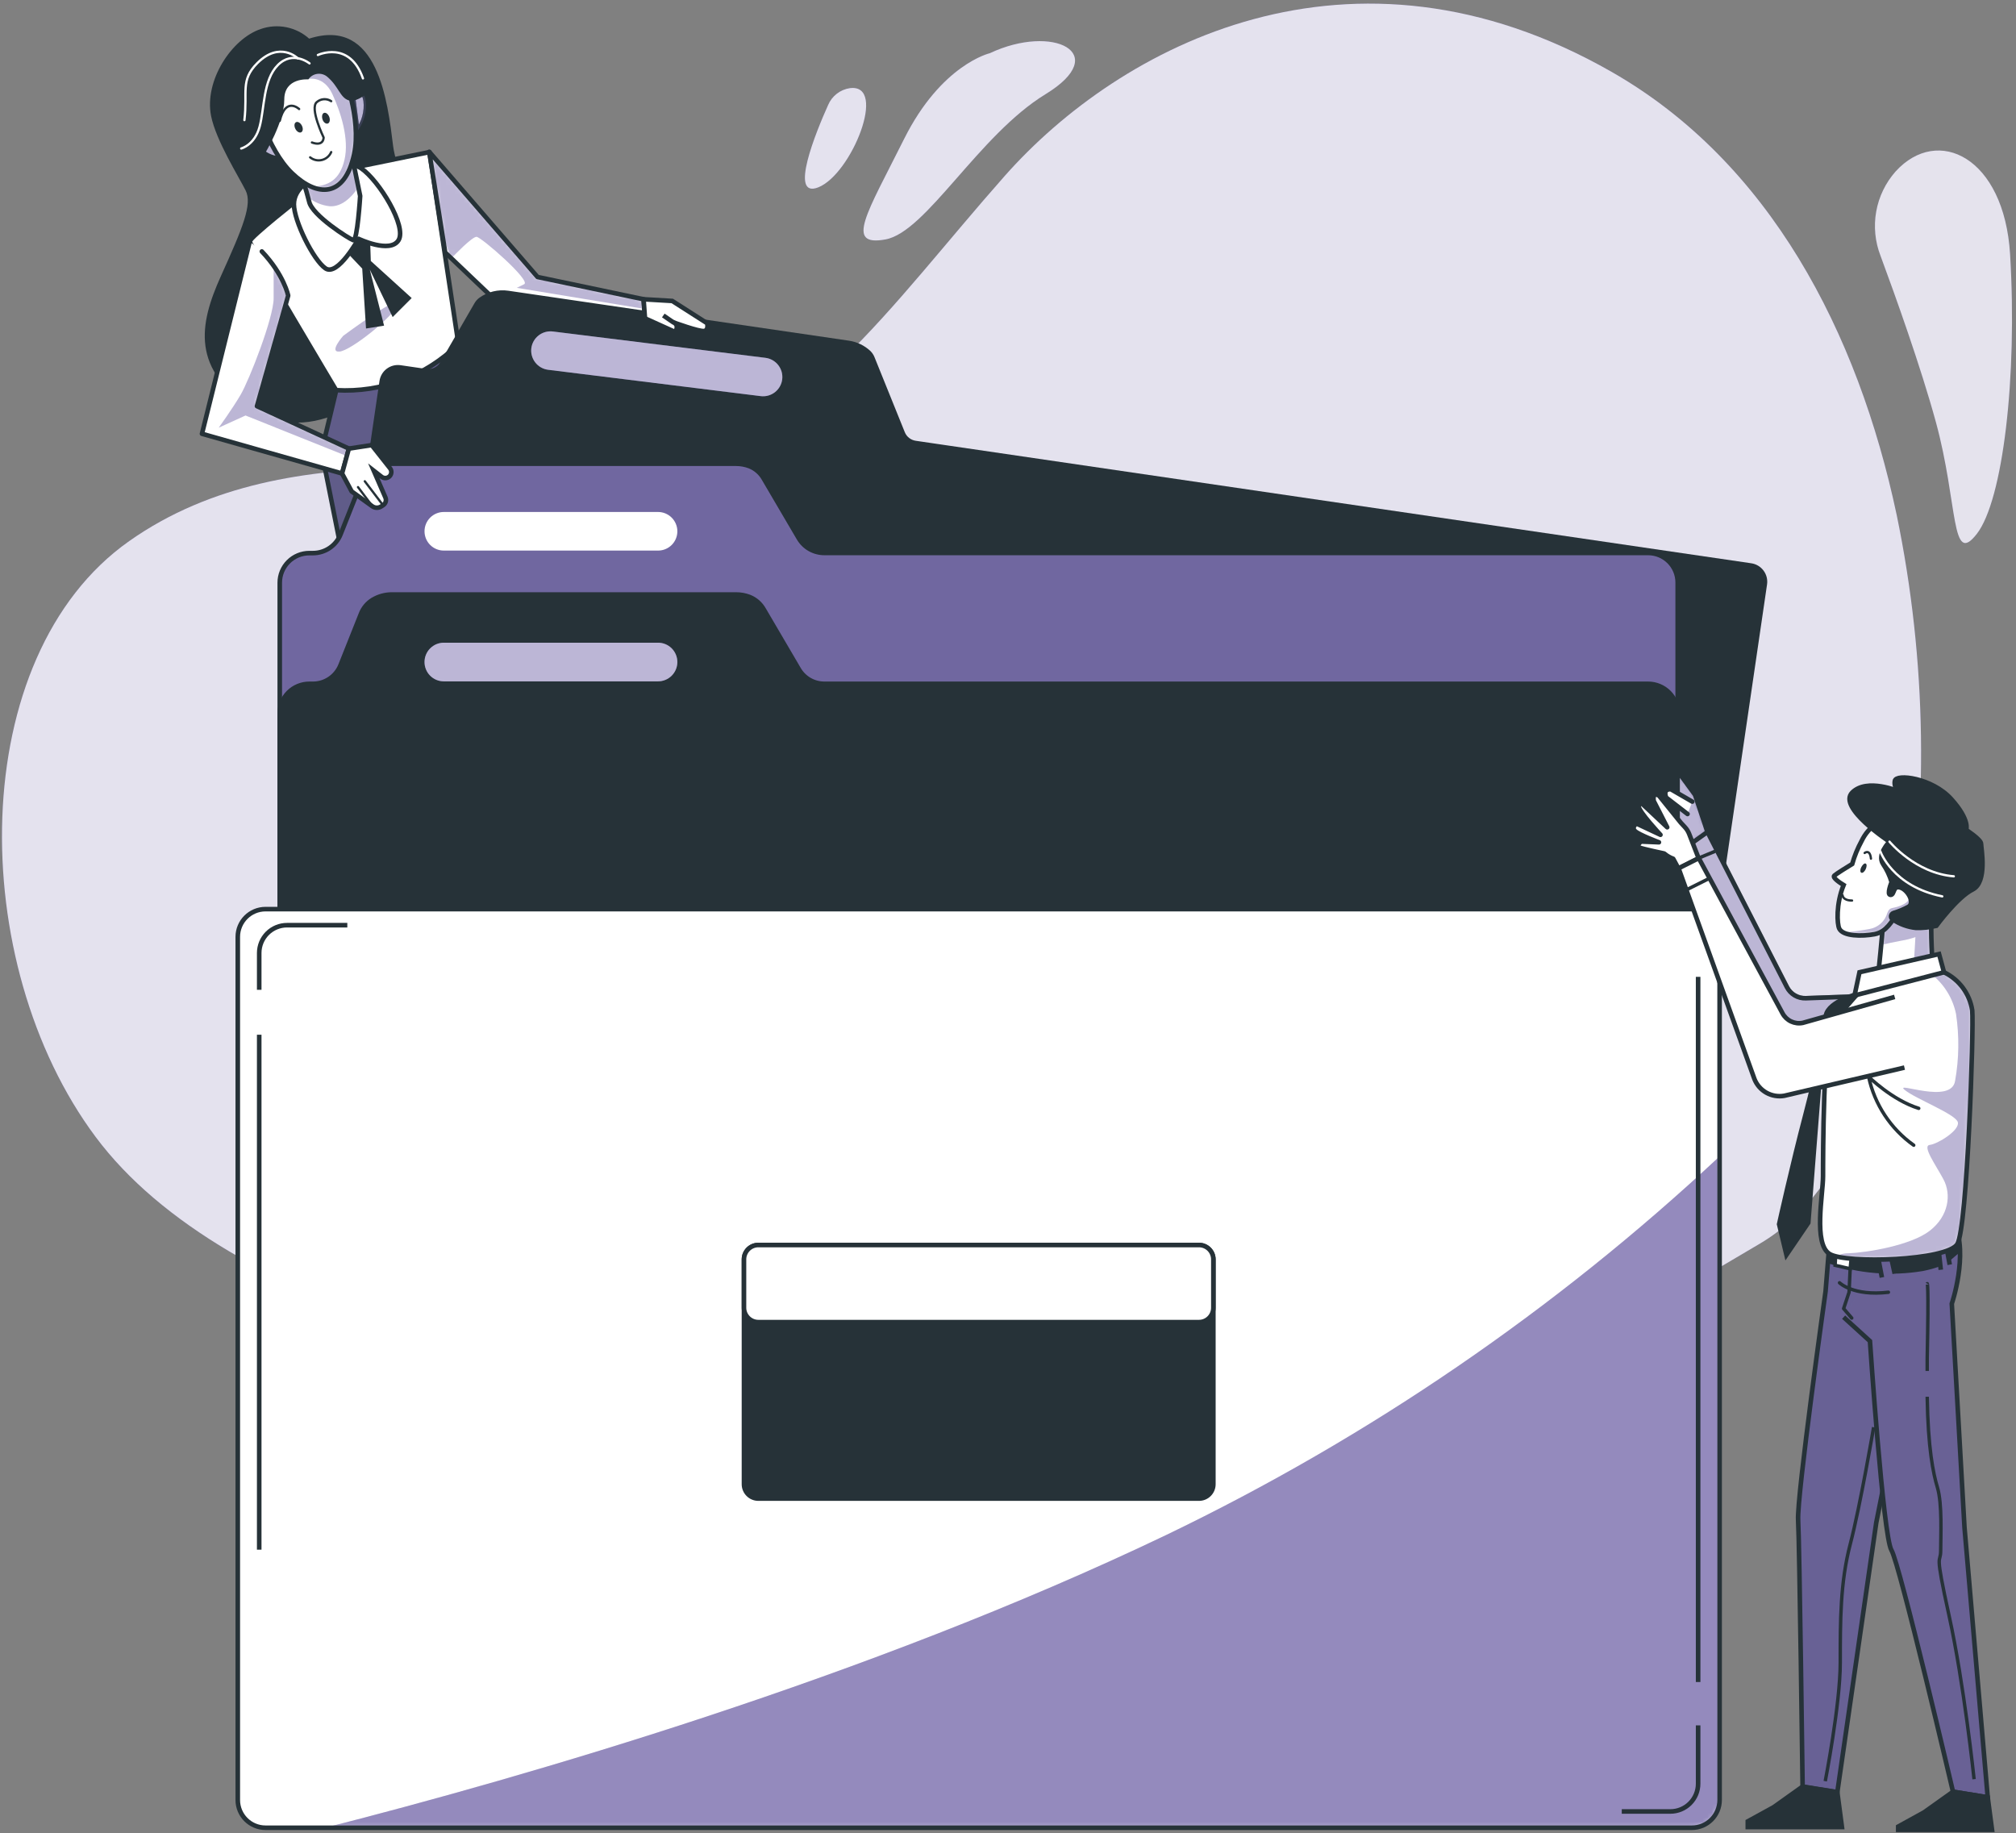 <svg width="441" height="401" viewBox="0 0 441 401" fill="none" xmlns="http://www.w3.org/2000/svg">
<rect x="0" y="0" width="441" height="401" fill="#808080" stroke="none"/>
<path d="M352.537 15.719C295.513 -16.871 245.009 9.959 219.746 38.529C194.482 67.098 175.659 95.956 143.944 101.255C112.23 106.554 64.111 93.111 28.26 118.362C-7.59 143.614 -7.452 210.684 20.934 248.711C49.319 286.739 122.759 304.917 207.489 317.14C237.891 321.745 268.917 320.023 298.623 312.083L337.112 298.109C355.912 289.527 371.672 279.861 385.012 272.016C405.31 260.035 412.464 230.832 416.346 209.439C421.982 177.382 421.493 144.547 414.906 112.671C406.404 72.513 387.016 35.407 352.537 15.719Z" fill="#796DAC"/>
<path opacity="0.8" d="M352.537 15.719C295.513 -16.871 245.009 9.959 219.746 38.529C194.482 67.098 175.659 95.956 143.944 101.255C112.23 106.554 64.111 93.111 28.26 118.362C-7.59 143.614 -7.452 210.684 20.934 248.711C49.319 286.739 122.759 304.917 207.489 317.14C237.891 321.745 268.917 320.023 298.623 312.083L337.112 298.109C355.912 289.527 371.672 279.861 385.012 272.016C405.31 260.035 412.464 230.832 416.346 209.439C421.982 177.382 421.493 144.547 414.906 112.671C406.404 72.513 387.016 35.407 352.537 15.719Z" fill="white"/>
<path opacity="0.8" d="M439.708 55.636C438.418 34.347 423.88 27.366 414.664 37.504C412.474 39.977 411.007 43.005 410.424 46.256C409.841 49.507 410.164 52.856 411.358 55.936C414.595 64.679 420.159 80.197 423.477 92.339C428.361 110.264 426.725 124.111 432.428 116.784C438.13 109.458 441.333 82.524 439.708 55.636Z" fill="#796DAC"/>
<path opacity="0.8" d="M439.708 55.636C438.418 34.347 423.88 27.366 414.664 37.504C412.474 39.977 411.007 43.005 410.424 46.256C409.841 49.507 410.164 52.856 411.358 55.936C414.595 64.679 420.159 80.197 423.477 92.339C428.361 110.264 426.725 124.111 432.428 116.784C438.13 109.458 441.333 82.524 439.708 55.636Z" fill="white"/>
<path d="M193.688 52.376C202.639 50.752 214.044 29.566 228.709 20.604C243.374 11.641 230.345 5.121 216.521 11.641C216.521 11.641 205.922 14.084 197.778 30.384C189.633 46.685 184.725 54 193.688 52.376Z" fill="#796DAC"/>
<path opacity="0.8" d="M193.688 52.376C202.639 50.752 214.044 29.566 228.709 20.604C243.374 11.641 230.345 5.121 216.521 11.641C216.521 11.641 205.922 14.084 197.778 30.384C189.633 46.685 184.725 54 193.688 52.376Z" fill="white"/>
<path d="M179.022 40.971C186.292 38.056 194.217 18.265 185.934 19.279C184.888 19.431 183.898 19.849 183.061 20.495C182.223 21.141 181.567 21.992 181.154 22.965C178.504 28.852 172.479 43.586 179.022 40.971Z" fill="#796DAC"/>
<path opacity="0.8" d="M179.022 40.971C186.292 38.056 194.217 18.265 185.934 19.279C184.888 19.431 183.898 19.849 183.061 20.495C182.223 21.141 181.567 21.992 181.154 22.965C178.504 28.852 172.479 43.586 179.022 40.971Z" fill="white"/>
<path d="M67.624 8.45C66.21 7.187 64.483 6.325 62.624 5.954C60.764 5.584 58.839 5.718 57.049 6.342C50.713 8.45 44.642 17.609 46.174 25.362C47.245 30.73 52.222 38.644 53.731 41.663C55.24 44.681 53.12 49.784 48.328 60.383C43.536 70.981 41.681 80.923 55.574 89.678C69.467 98.433 85.192 84.54 93.256 74.575C101.32 64.61 87.208 41.663 85.998 31.951C84.789 22.24 82.715 3.624 67.624 8.45Z" fill="#263238"/>
<path d="M100.283 75.243C96.826 78.702 92.649 81.356 88.05 83.017C83.45 84.677 78.541 85.303 73.672 84.851L70.343 98.732L76.679 130.424L118.047 108.985L108.681 84.793L100.283 75.243Z" fill="#796DAC" stroke="#263238" stroke-linecap="round" stroke-linejoin="round"/>
<path opacity="0.3" d="M100.283 75.243C96.826 78.702 92.649 81.356 88.05 83.017C83.45 84.677 78.541 85.303 73.672 84.851L70.343 98.732L76.679 130.424L118.047 108.985L108.681 84.793L100.283 75.243Z" fill="#263238"/>
<path d="M100.283 75.243L93.947 33.265L75.17 37.112L65.804 43.149C65.804 43.149 54.629 51.916 54.629 52.814C54.629 53.713 73.534 85.347 73.534 85.347C78.452 85.638 83.377 84.888 87.986 83.147C92.595 81.406 96.785 78.713 100.283 75.243Z" fill="white"/>
<path d="M100.283 75.243L93.947 33.265L75.17 37.112L65.804 43.149C65.804 43.149 54.629 51.916 54.629 52.814C54.629 53.713 73.534 85.347 73.534 85.347C78.452 85.638 83.377 84.888 87.986 83.147C92.595 81.406 96.785 78.713 100.283 75.243Z" stroke="#263238" stroke-linecap="round" stroke-linejoin="round"/>
<path opacity="0.5" d="M75.089 73.447C75.089 73.447 88.325 63.631 87.104 66.534C85.883 69.438 76.736 76.684 74.282 76.903C71.829 77.121 75.089 73.447 75.089 73.447Z" fill="#796DAC"/>
<path d="M75.492 54.807L76.011 55.348L79.236 58.758L80.066 71.856L84.017 71.234L80.895 58.965L85.895 69.356L90.053 65.198L81.114 57.088L80.895 50.648L76.322 48.355" fill="#263238"/>
<path d="M68.223 39.255C68.223 39.255 64.294 41.063 64.294 44.681C64.294 48.298 68.545 56.904 71.206 58.712C73.868 60.521 78.43 52.238 78.43 52.238C78.43 52.238 85.341 55.556 87.185 52.538C89.028 49.519 82.957 39.554 79.04 36.836C75.123 34.117 68.223 39.255 68.223 39.255Z" fill="white" stroke="#263238" stroke-linecap="round" stroke-linejoin="round"/>
<path d="M64.905 35.626C65.985 38.386 66.893 41.21 67.624 44.082C68.223 47.1 76.379 52.238 77.278 52.537C78.176 52.837 78.787 42.872 78.787 42.872L76.379 31.099L64.905 35.626Z" fill="white"/>
<mask id="mask0_181_993" style="mask-type:luminance" maskUnits="userSpaceOnUse" x="64" y="31" width="15" height="22">
<path d="M64.905 35.626C65.985 38.386 66.893 41.21 67.624 44.082C68.223 47.1 76.379 52.238 77.278 52.537C78.176 52.837 78.787 42.872 78.787 42.872L76.379 31.099L64.905 35.626Z" fill="white"/>
</mask>
<g mask="url(#mask0_181_993)">
<g style="mix-blend-mode:multiply" opacity="0.5">
<path d="M76.633 32.354C76.126 32.212 75.61 32.104 75.089 32.032L66.76 34.969L65.665 37.826C66.219 39.37 66.921 41.444 67.347 43.126C68.713 44.226 70.363 44.917 72.105 45.118C74.605 45.291 76.805 43.356 78.361 40.983L76.633 32.354Z" fill="#796DAC"/>
</g>
</g>
<path d="M64.905 35.626C65.985 38.386 66.893 41.21 67.624 44.082C68.223 47.1 76.379 52.238 77.278 52.537C78.176 52.837 78.787 42.872 78.787 42.872L76.379 31.099L64.905 35.626Z" stroke="#263238" stroke-linecap="round" stroke-linejoin="round"/>
<path d="M59.468 30.488C59.468 30.488 56.138 27.781 56.138 30.488C56.138 33.196 59.168 34.716 61.576 34.716" fill="white"/>
<path d="M59.468 30.488C59.468 30.488 56.138 27.781 56.138 30.488C56.138 33.196 59.168 34.716 61.576 34.716" stroke="#263238" stroke-linecap="round" stroke-linejoin="round"/>
<path d="M77.278 21.733C77.278 21.733 79.397 18.415 79.997 22.044C80.272 24.406 79.624 26.784 78.188 28.679L77.278 21.733Z" fill="white" stroke="#263238" stroke-linecap="round" stroke-linejoin="round"/>
<g opacity="0.5">
<path d="M59.468 30.488C59.468 30.488 56.138 27.781 56.138 30.488C56.138 33.196 59.168 34.716 61.576 34.716" fill="#796DAC"/>
<path d="M59.468 30.488C59.468 30.488 56.138 27.781 56.138 30.488C56.138 33.196 59.168 34.716 61.576 34.716" stroke="#263238" stroke-linecap="round" stroke-linejoin="round"/>
</g>
<path opacity="0.5" d="M77.278 21.733C77.278 21.733 79.397 18.415 79.997 22.044C80.272 24.406 79.624 26.784 78.188 28.679L77.278 21.733Z" fill="#796DAC" stroke="#263238" stroke-linecap="round" stroke-linejoin="round"/>
<path d="M55.724 21.756C55.724 21.756 58.316 32.55 63.88 37.884C69.444 43.218 75.4 43.264 77.462 33.76C79.155 25.926 74.951 15.478 74.951 15.478C74.951 15.478 61.38 4.303 55.724 21.756Z" fill="white"/>
<mask id="mask1_181_993" style="mask-type:luminance" maskUnits="userSpaceOnUse" x="55" y="11" width="23" height="31">
<path d="M55.724 21.756C55.724 21.756 58.316 32.55 63.88 37.884C69.444 43.218 75.4 43.264 77.462 33.76C79.155 25.926 74.951 15.478 74.951 15.478C74.951 15.478 61.38 4.303 55.724 21.756Z" fill="white"/>
</mask>
<g mask="url(#mask1_181_993)">
<g style="mix-blend-mode:multiply" opacity="0.5">
<path d="M65.389 11.964L67.497 17.263C67.497 17.263 70.815 16.526 72.681 20.535C74.547 24.544 76.425 30.419 75.353 34.97C74.328 39.301 71.897 40.73 68.153 40.833C72.232 42.573 75.93 40.833 77.462 33.737C79.155 25.903 74.95 15.455 74.95 15.455C74.95 15.455 70.354 11.688 65.389 11.964Z" fill="#796DAC"/>
</g>
</g>
<path d="M55.724 21.756C55.724 21.756 58.316 32.55 63.88 37.884C69.444 43.218 75.4 43.264 77.462 33.76C79.155 25.926 74.951 15.478 74.951 15.478C74.951 15.478 61.38 4.303 55.724 21.756Z" stroke="#263238" stroke-linecap="round" stroke-linejoin="round"/>
<path d="M66.023 27.458C66.345 28.069 66.288 28.726 65.896 28.933C65.504 29.14 64.928 28.806 64.617 28.196C64.306 27.585 64.352 26.94 64.744 26.733C65.136 26.525 65.712 26.859 66.023 27.458Z" fill="#263238"/>
<path d="M72.036 25.592C72.267 26.237 72.117 26.882 71.702 27.021C71.287 27.159 70.757 26.767 70.55 26.122C70.343 25.477 70.469 24.832 70.884 24.694C71.299 24.555 71.806 24.97 72.036 25.592Z" fill="#263238"/>
<path d="M72.451 22.136C71.98 21.82 71.419 21.667 70.853 21.7C70.287 21.734 69.748 21.951 69.317 22.321C67.658 23.611 70.792 30.074 70.792 30.074C70.792 30.074 70.849 32.113 68.234 31.168" stroke="#263238" stroke-width="0.5" stroke-linecap="round" stroke-linejoin="round"/>
<path d="M72.451 33.265C72.271 33.689 71.996 34.066 71.646 34.365C71.296 34.665 70.881 34.879 70.434 34.99C69.987 35.102 69.521 35.108 69.071 35.009C68.621 34.909 68.201 34.706 67.843 34.417" stroke="#263238" stroke-width="0.5" stroke-linecap="round" stroke-linejoin="round"/>
<path d="M65.435 23.852C65.435 23.852 62.486 21.076 61.196 26.433" stroke="#263238" stroke-width="0.5" stroke-linecap="round" stroke-linejoin="round"/>
<path d="M75.123 12.056C71.886 9.246 69.271 9.28 68.131 9.649C67.063 8.983 65.849 8.587 64.594 8.497C55.539 7.287 54.33 14.257 54.33 20.881C54.33 27.505 48.57 35.373 52.521 36.283C53.602 36.542 54.741 36.412 55.735 35.915C56.73 35.417 57.517 34.585 57.959 33.564C57.959 33.564 62.186 26.652 62.186 21.779C62.186 16.906 67.451 17.367 67.451 17.367C67.678 17.032 67.975 16.749 68.322 16.539C68.669 16.329 69.057 16.197 69.46 16.151C69.862 16.105 70.27 16.146 70.655 16.273C71.04 16.399 71.393 16.608 71.69 16.883C74.087 18.934 74.363 21.341 76.298 21.964C78.234 22.586 81.471 19.475 81.471 19.475C79.627 16.782 77.499 14.295 75.123 12.056Z" fill="#263238"/>
<path d="M67.705 13.865C67.705 13.865 64.064 10.939 60.793 14.222C57.521 17.505 57.878 23.715 56.784 27.735C55.689 31.755 52.763 32.481 52.763 32.481" stroke="white" stroke-width="0.5" stroke-linecap="round" stroke-linejoin="round"/>
<path d="M65.159 12.771C65.159 12.771 61.23 8.877 56.288 13.807C52.521 17.586 54.203 20.063 53.466 26.272" stroke="white" stroke-width="0.5" stroke-linecap="round" stroke-linejoin="round"/>
<path d="M69.536 12.033C69.536 12.033 76.448 8.75 79.397 17.148" stroke="white" stroke-width="0.5" stroke-linecap="round" stroke-linejoin="round"/>
<path d="M54.629 52.837L44.181 94.885L74.824 103.571L76.333 98.134L56.208 88.848L63.039 64.656C63.039 64.656 62.14 60.129 57.279 55.003" fill="white"/>
<mask id="mask2_181_993" style="mask-type:luminance" maskUnits="userSpaceOnUse" x="44" y="52" width="33" height="52">
<path d="M54.629 52.837L44.181 94.885L74.824 103.571L76.333 98.134L56.208 88.848L63.039 64.656C63.039 64.656 62.14 60.129 57.279 55.003" fill="white"/>
</mask>
<g mask="url(#mask2_181_993)">
<g style="mix-blend-mode:multiply" opacity="0.5">
<path d="M76.379 98.168L56.254 88.883L63.085 64.691C62.55 62.683 61.682 60.779 60.516 59.058L59.859 58.562V65.244C59.859 69.518 54.514 83.146 52.636 86.349C50.759 89.551 47.833 93.56 47.833 93.56L53.708 90.888L75.976 99.804L76.379 98.168Z" fill="#796DAC"/>
</g>
</g>
<path d="M54.629 52.837L44.181 94.885L74.824 103.571L76.333 98.134L56.208 88.848L63.039 64.656C63.039 64.656 62.14 60.129 57.279 55.003" stroke="#263238" stroke-linecap="round" stroke-linejoin="round"/>
<path d="M140.788 65.463L117.586 60.59L93.89 33.207L97.392 55.233L111.93 69.08L141.145 70.417L140.788 65.463Z" fill="white"/>
<mask id="mask3_181_993" style="mask-type:luminance" maskUnits="userSpaceOnUse" x="93" y="33" width="49" height="38">
<path d="M140.788 65.463L117.586 60.59L93.89 33.207L97.392 55.233L111.93 69.08L141.145 70.417L140.788 65.463Z" fill="white"/>
</mask>
<g mask="url(#mask3_181_993)">
<g style="mix-blend-mode:multiply" opacity="0.5">
<path d="M93.89 33.207L96.712 50.787L98.509 56.282L98.74 56.489C99.419 55.786 103.255 51.8 104.235 51.8C105.214 51.8 116.261 61.419 114.66 62.168L113.047 62.963L140.569 67.502L140.765 65.394L117.609 60.532L93.89 33.207Z" fill="#796DAC"/>
</g>
</g>
<path d="M140.788 65.463L117.586 60.59L93.89 33.207L97.392 55.233L111.93 69.08L141.145 70.417L140.788 65.463Z" stroke="#263238" stroke-linecap="round" stroke-linejoin="round"/>
<path d="M357.375 298.616L61.921 255.324C60.982 255.185 60.136 254.678 59.571 253.915C59.005 253.153 58.765 252.197 58.903 251.258L83.51 83.4C83.578 82.935 83.736 82.488 83.977 82.085C84.217 81.682 84.535 81.33 84.911 81.05C85.288 80.769 85.716 80.566 86.172 80.451C86.627 80.337 87.1 80.313 87.565 80.381L93.164 81.199C93.873 81.306 94.597 81.195 95.243 80.883C95.888 80.571 96.424 80.07 96.781 79.448L104.211 66.603C104.437 66.2 104.743 65.847 105.11 65.567C106.849 64.309 109.011 63.78 111.135 64.092L185.612 75.013C187.282 75.253 188.839 76.001 190.07 77.156C190.398 77.485 190.657 77.876 190.83 78.308L197.454 94.712C197.686 95.293 198.068 95.801 198.559 96.188C199.05 96.574 199.635 96.824 200.253 96.913L383.018 123.708C383.957 123.845 384.804 124.349 385.372 125.109C385.94 125.869 386.183 126.824 386.048 127.763L361.441 295.61C361.299 296.547 360.791 297.389 360.029 297.953C359.267 298.516 358.312 298.755 357.375 298.616Z" fill="#263238" stroke="#263238" stroke-miterlimit="10"/>
<path d="M360.52 297.798H67.67C66.82 297.798 65.978 297.631 65.192 297.306C64.407 296.98 63.693 296.503 63.092 295.902C62.491 295.301 62.014 294.587 61.689 293.802C61.363 293.016 61.196 292.174 61.196 291.324V127.464C61.196 125.747 61.878 124.1 63.092 122.886C64.306 121.671 65.953 120.989 67.67 120.989H68.465C69.761 120.987 71.027 120.597 72.1 119.871C73.174 119.144 74.006 118.114 74.49 116.911L78.948 105.702C79.446 104.409 80.358 103.315 81.54 102.592C82.811 101.842 84.258 101.444 85.733 101.44H161.005C162.017 101.439 163.02 101.622 163.966 101.981C165.28 102.511 166.376 103.469 167.076 104.7L174.737 117.752C175.308 118.727 176.124 119.536 177.104 120.098C178.084 120.659 179.194 120.955 180.324 120.955H360.52C362.237 120.955 363.884 121.637 365.098 122.851C366.312 124.065 366.994 125.712 366.994 127.429V291.324C366.994 292.174 366.827 293.016 366.501 293.802C366.176 294.587 365.699 295.301 365.098 295.902C364.497 296.503 363.783 296.98 362.998 297.306C362.212 297.631 361.37 297.798 360.52 297.798Z" fill="#796DAC"/>
<mask id="mask4_181_993" style="mask-type:luminance" maskUnits="userSpaceOnUse" x="61" y="101" width="306" height="197">
<path d="M360.52 297.798H67.67C66.82 297.798 65.978 297.631 65.192 297.306C64.407 296.98 63.693 296.503 63.092 295.902C62.491 295.301 62.014 294.587 61.689 293.802C61.363 293.016 61.196 292.174 61.196 291.324V127.464C61.196 125.747 61.878 124.1 63.092 122.886C64.306 121.671 65.953 120.989 67.67 120.989H68.465C69.761 120.987 71.027 120.597 72.1 119.871C73.174 119.144 74.006 118.114 74.49 116.911L78.948 105.702C79.446 104.409 80.358 103.315 81.54 102.592C82.811 101.842 84.258 101.444 85.733 101.44H161.005C162.017 101.439 163.02 101.622 163.966 101.981C165.28 102.511 166.376 103.469 167.076 104.7L174.737 117.752C175.308 118.727 176.124 119.536 177.104 120.098C178.084 120.659 179.194 120.955 180.324 120.955H360.52C362.237 120.955 363.884 121.637 365.098 122.851C366.312 124.065 366.994 125.712 366.994 127.429V291.324C366.994 292.174 366.827 293.016 366.501 293.802C366.176 294.587 365.699 295.301 365.098 295.902C364.497 296.503 363.783 296.98 362.998 297.306C362.212 297.631 361.37 297.798 360.52 297.798Z" fill="white"/>
</mask>
<g mask="url(#mask4_181_993)">
<path opacity="0.1" d="M360.52 297.798H67.67C66.82 297.798 65.978 297.631 65.192 297.306C64.407 296.98 63.693 296.503 63.092 295.902C62.491 295.301 62.014 294.587 61.689 293.802C61.363 293.016 61.196 292.174 61.196 291.324V127.464C61.196 125.747 61.878 124.1 63.092 122.886C64.306 121.671 65.953 120.989 67.67 120.989H68.465C69.761 120.987 71.027 120.597 72.1 119.871C73.174 119.144 74.006 118.114 74.49 116.911L78.948 105.702C79.446 104.409 80.358 103.315 81.54 102.592C82.811 101.842 84.258 101.444 85.733 101.44H161.005C162.017 101.439 163.02 101.622 163.966 101.981C165.28 102.511 166.376 103.469 167.076 104.7L174.737 117.752C175.308 118.727 176.124 119.536 177.104 120.098C178.084 120.659 179.194 120.955 180.324 120.955H360.52C362.237 120.955 363.884 121.637 365.098 122.851C366.312 124.065 366.994 125.712 366.994 127.429V291.324C366.994 292.174 366.827 293.016 366.501 293.802C366.176 294.587 365.699 295.301 365.098 295.902C364.497 296.503 363.783 296.98 362.998 297.306C362.212 297.631 361.37 297.798 360.52 297.798Z" fill="#263238"/>
</g>
<path d="M360.52 297.798H67.67C66.82 297.798 65.978 297.631 65.192 297.306C64.407 296.98 63.693 296.503 63.092 295.902C62.491 295.301 62.014 294.587 61.689 293.802C61.363 293.016 61.196 292.174 61.196 291.324V127.464C61.196 125.747 61.878 124.1 63.092 122.886C64.306 121.671 65.953 120.989 67.67 120.989H68.465C69.761 120.987 71.027 120.597 72.1 119.871C73.174 119.144 74.006 118.114 74.49 116.911L78.948 105.702C79.446 104.409 80.358 103.315 81.54 102.592C82.811 101.842 84.258 101.444 85.733 101.44H161.005C162.017 101.439 163.02 101.622 163.966 101.981C165.28 102.511 166.376 103.469 167.076 104.7L174.737 117.752C175.308 118.727 176.124 119.536 177.104 120.098C178.084 120.659 179.194 120.955 180.324 120.955H360.52C362.237 120.955 363.884 121.637 365.098 122.851C366.312 124.065 366.994 125.712 366.994 127.429V291.324C366.994 292.174 366.827 293.016 366.501 293.802C366.176 294.587 365.699 295.301 365.098 295.902C364.497 296.503 363.783 296.98 362.998 297.306C362.212 297.631 361.37 297.798 360.52 297.798Z" stroke="#263238" stroke-miterlimit="10"/>
<path d="M143.944 120.436H97.081C95.962 120.436 94.89 119.992 94.099 119.201C93.308 118.411 92.864 117.338 92.864 116.22C92.863 115.665 92.971 115.116 93.182 114.603C93.393 114.09 93.704 113.624 94.095 113.231C94.487 112.838 94.952 112.527 95.464 112.314C95.977 112.102 96.526 111.992 97.081 111.992H143.944C145.065 111.992 146.141 112.438 146.933 113.23C147.726 114.023 148.172 115.099 148.172 116.22C148.172 116.775 148.062 117.324 147.85 117.836C147.637 118.349 147.326 118.814 146.933 119.205C146.54 119.597 146.074 119.908 145.561 120.119C145.048 120.33 144.499 120.438 143.944 120.436Z" fill="white"/>
<path d="M360.52 326.391H67.67C65.953 326.391 64.306 325.709 63.092 324.495C61.878 323.28 61.196 321.634 61.196 319.917V156.056C61.196 154.339 61.878 152.692 63.092 151.478C64.306 150.264 65.953 149.582 67.67 149.582H68.465C69.761 149.581 71.028 149.192 72.102 148.465C73.175 147.738 74.007 146.707 74.49 145.504L78.948 134.306C79.443 133.011 80.355 131.917 81.54 131.196C82.809 130.441 84.257 130.043 85.733 130.044H161.005C162.017 130.043 163.02 130.226 163.966 130.585C165.283 131.115 166.38 132.078 167.076 133.316L174.737 146.379C175.308 147.354 176.124 148.163 177.104 148.725C178.084 149.286 179.194 149.582 180.324 149.582H360.52C362.237 149.582 363.884 150.264 365.098 151.478C366.312 152.692 366.994 154.339 366.994 156.056V319.917C366.994 321.634 366.312 323.28 365.098 324.495C363.884 325.709 362.237 326.391 360.52 326.391Z" fill="#263238" stroke="#263238" stroke-miterlimit="10"/>
<path d="M166.396 86.648L119.902 80.888C118.791 80.747 117.781 80.173 117.093 79.29C116.404 78.407 116.093 77.288 116.227 76.177C116.367 75.065 116.944 74.054 117.83 73.367C118.716 72.68 119.838 72.373 120.95 72.513L167.433 78.273C168.545 78.411 169.556 78.985 170.245 79.869C170.934 80.752 171.245 81.873 171.108 82.985C171.04 83.535 170.863 84.066 170.59 84.548C170.316 85.03 169.949 85.453 169.512 85.794C169.074 86.134 168.574 86.385 168.039 86.531C167.504 86.678 166.946 86.718 166.396 86.648Z" fill="#796DAC"/>
<path opacity="0.5" d="M166.396 86.648L119.902 80.888C118.791 80.747 117.781 80.173 117.093 79.29C116.404 78.407 116.093 77.288 116.227 76.177C116.367 75.065 116.944 74.054 117.83 73.367C118.716 72.68 119.838 72.373 120.95 72.513L167.433 78.273C168.545 78.411 169.556 78.985 170.245 79.869C170.934 80.752 171.245 81.873 171.108 82.985C171.04 83.535 170.863 84.066 170.59 84.548C170.316 85.03 169.949 85.453 169.512 85.794C169.074 86.134 168.574 86.385 168.039 86.531C167.504 86.678 166.946 86.718 166.396 86.648Z" fill="white"/>
<path d="M143.944 149.041H97.081C96.526 149.041 95.977 148.931 95.464 148.719C94.952 148.506 94.487 148.194 94.095 147.802C93.704 147.409 93.393 146.943 93.182 146.43C92.971 145.917 92.863 145.367 92.864 144.813C92.864 143.693 93.308 142.62 94.099 141.827C94.889 141.035 95.961 140.588 97.081 140.585H143.944C145.065 140.585 146.141 141.03 146.933 141.823C147.726 142.616 148.172 143.692 148.172 144.813C148.172 145.934 147.726 147.009 146.933 147.802C146.141 148.595 145.065 149.041 143.944 149.041Z" fill="#796DAC"/>
<path opacity="0.5" d="M143.944 149.041H97.081C96.526 149.041 95.977 148.931 95.464 148.719C94.952 148.506 94.487 148.194 94.095 147.802C93.704 147.409 93.393 146.943 93.182 146.43C92.971 145.917 92.863 145.367 92.864 144.813C92.864 143.693 93.308 142.62 94.099 141.827C94.889 141.035 95.961 140.588 97.081 140.585H143.944C145.065 140.585 146.141 141.03 146.933 141.823C147.726 142.616 148.172 143.692 148.172 144.813C148.172 145.934 147.726 147.009 146.933 147.802C146.141 148.595 145.065 149.041 143.944 149.041Z" fill="white"/>
<path d="M370.093 198.865H58.085C54.732 198.865 52.014 201.583 52.014 204.936V393.737C52.014 397.09 54.732 399.808 58.085 399.808H370.093C373.446 399.808 376.164 397.09 376.164 393.737V204.936C376.164 201.583 373.446 198.865 370.093 198.865Z" fill="white"/>
<mask id="mask5_181_993" style="mask-type:luminance" maskUnits="userSpaceOnUse" x="52" y="198" width="325" height="202">
<path d="M370.093 198.865H58.085C54.732 198.865 52.014 201.583 52.014 204.936V393.737C52.014 397.09 54.732 399.808 58.085 399.808H370.093C373.446 399.808 376.164 397.09 376.164 393.737V204.936C376.164 201.583 373.446 198.865 370.093 198.865Z" fill="white"/>
</mask>
<g mask="url(#mask5_181_993)">
<g style="mix-blend-mode:multiply">
<path d="M376.164 252.951C340.233 286.533 299.409 314.461 255.089 335.78C189.598 367.103 114.741 388.691 71.126 399.808H370.081C370.88 399.81 371.67 399.654 372.408 399.349C373.146 399.045 373.817 398.598 374.382 398.034C374.947 397.47 375.395 396.8 375.701 396.063C376.007 395.326 376.164 394.535 376.164 393.737V252.951Z" fill="#796DAC"/>
</g>
<path opacity="0.2" d="M376.164 252.951C340.233 286.533 299.409 314.461 255.089 335.78C189.598 367.103 114.741 388.691 71.126 399.808H370.081C370.88 399.81 371.67 399.654 372.408 399.349C373.146 399.045 373.817 398.598 374.382 398.034C374.947 397.47 375.395 396.8 375.701 396.063C376.007 395.326 376.164 394.535 376.164 393.737V252.951Z" fill="white"/>
</g>
<path d="M370.093 198.865H58.085C54.732 198.865 52.014 201.583 52.014 204.936V393.737C52.014 397.09 54.732 399.808 58.085 399.808H370.093C373.446 399.808 376.164 397.09 376.164 393.737V204.936C376.164 201.583 373.446 198.865 370.093 198.865Z" stroke="#263238" stroke-miterlimit="10"/>
<path d="M56.703 216.513V208.449C56.706 206.838 57.348 205.294 58.489 204.155C59.629 203.017 61.175 202.378 62.786 202.378H75.976" stroke="#263238" stroke-miterlimit="10"/>
<path d="M56.703 338.982V226.34" stroke="#263238" stroke-miterlimit="10"/>
<path d="M371.464 377.413V390.166C371.465 390.964 371.309 391.755 371.005 392.493C370.701 393.23 370.254 393.901 369.69 394.466C369.126 395.031 368.456 395.479 367.719 395.785C366.981 396.091 366.191 396.248 365.393 396.248H354.76" stroke="#263238" stroke-miterlimit="10"/>
<path d="M371.464 213.679V367.932" stroke="#263238" stroke-miterlimit="10"/>
<path d="M262.277 272.339H165.89C164.153 272.339 162.745 273.747 162.745 275.484V324.663C162.745 326.4 164.153 327.808 165.89 327.808H262.277C264.014 327.808 265.422 326.4 265.422 324.663V275.484C265.422 273.747 264.014 272.339 262.277 272.339Z" fill="#263238" stroke="#263238" stroke-miterlimit="10"/>
<path d="M262.277 272.339H165.89C164.153 272.339 162.745 273.747 162.745 275.484V286.059C162.745 287.796 164.153 289.204 165.89 289.204H262.277C264.014 289.204 265.422 287.796 265.422 286.059V275.484C265.422 273.747 264.014 272.339 262.277 272.339Z" fill="white" stroke="#263238" stroke-miterlimit="10"/>
<path d="M74.824 103.571L76.932 107.499L81.413 110.725C81.695 110.932 82.032 111.049 82.382 111.062C82.731 111.074 83.076 110.981 83.372 110.794L83.763 110.541C84.048 110.368 84.26 110.097 84.36 109.779C84.46 109.461 84.44 109.117 84.305 108.813L81.759 102.961L83.475 104.297C83.748 104.507 84.091 104.603 84.433 104.564C84.775 104.525 85.088 104.355 85.307 104.089C85.497 103.852 85.6 103.558 85.6 103.254C85.6 102.951 85.497 102.656 85.307 102.419L81.309 97.362L76.31 98.134L74.824 103.571Z" fill="white" stroke="#263238" stroke-miterlimit="10"/>
<path d="M83.809 110.541L79.8 105.276" stroke="#263238" stroke-width="0.5" stroke-linecap="round" stroke-linejoin="round"/>
<path d="M81.459 110.725L78.314 106.555" stroke="#263238" stroke-width="0.5" stroke-linecap="round" stroke-linejoin="round"/>
<path d="M140.788 65.463L147.054 65.832L154.681 70.704C154.681 70.704 155.107 72.191 154.047 72.398C152.987 72.605 147.262 70.497 147.262 70.497L141.145 70.416L140.788 65.463Z" fill="white" stroke="#263238" stroke-miterlimit="10"/>
<path d="M141.11 69.645L147.688 72.617C147.688 72.617 148.748 71.131 147.262 70.497L145.096 69.011" fill="white"/>
<path d="M141.11 69.645L147.688 72.617C147.688 72.617 148.748 71.131 147.262 70.497L145.096 69.011" stroke="#263238" stroke-linejoin="round"/>
<path d="M373.503 181.987L370.785 173.854L367.732 169.672C367.682 169.596 367.607 169.539 367.521 169.509C367.435 169.479 367.341 169.478 367.254 169.507C367.168 169.536 367.093 169.593 367.042 169.668C366.991 169.744 366.966 169.835 366.971 169.926V181.976L369.275 185.006L373.503 181.987Z" fill="white"/>
<path d="M417.81 217.55L395 218.356C394.158 218.385 393.326 218.175 392.599 217.748C391.873 217.322 391.283 216.698 390.899 215.948L373.504 181.987C373.504 181.987 369.587 184.107 369.287 185.006C368.988 185.904 382.167 218.955 386.21 229.104C386.55 229.956 387.146 230.682 387.915 231.181C388.685 231.68 389.591 231.929 390.507 231.892L416.001 230.809" fill="white"/>
<path d="M417.81 217.55L395 218.356C394.158 218.385 393.326 218.175 392.599 217.748C391.873 217.322 391.283 216.698 390.899 215.948L373.504 181.987C373.504 181.987 369.587 184.107 369.287 185.006C368.988 185.904 382.167 218.955 386.21 229.104C386.55 229.956 387.146 230.682 387.915 231.181C388.685 231.68 389.591 231.929 390.507 231.892L416.001 230.809" stroke="#263238" stroke-miterlimit="10"/>
<path d="M375.174 186.215L371.603 187.69" stroke="#263238" stroke-width="0.75" stroke-miterlimit="10"/>
<g opacity="0.5">
<path d="M417.81 217.55L395 218.356C394.158 218.385 393.326 218.175 392.599 217.748C391.873 217.322 391.283 216.698 390.899 215.948L373.504 181.987C373.504 181.987 369.587 184.107 369.287 185.006C368.988 185.904 382.167 218.955 386.21 229.104C386.55 229.956 387.146 230.682 387.915 231.181C388.685 231.68 389.591 231.929 390.507 231.892L416.001 230.809" fill="#796DAC"/>
<path d="M417.81 217.55L395 218.356C394.158 218.385 393.326 218.175 392.599 217.748C391.873 217.322 391.283 216.698 390.899 215.948L373.504 181.987C373.504 181.987 369.587 184.107 369.287 185.006C368.988 185.904 382.167 218.955 386.21 229.104C386.55 229.956 387.146 230.682 387.915 231.181C388.685 231.68 389.591 231.929 390.507 231.892L416.001 230.809" stroke="#263238" stroke-miterlimit="10"/>
<path d="M375.174 186.215L371.603 187.69" stroke="#263238" stroke-width="0.75" stroke-miterlimit="10"/>
</g>
<path d="M373.503 181.987L370.785 173.854L367.732 169.672C367.682 169.596 367.607 169.539 367.521 169.509C367.435 169.479 367.341 169.478 367.254 169.507C367.168 169.536 367.093 169.593 367.042 169.668C366.991 169.744 366.966 169.835 366.971 169.926V181.976L369.275 185.006L373.503 181.987Z" fill="#796DAC"/>
<mask id="mask6_181_993" style="mask-type:luminance" maskUnits="userSpaceOnUse" x="366" y="169" width="8" height="17">
<path d="M373.503 181.987L370.785 173.854L367.732 169.672C367.682 169.596 367.607 169.539 367.521 169.509C367.435 169.479 367.341 169.478 367.254 169.507C367.168 169.536 367.093 169.593 367.042 169.668C366.991 169.744 366.966 169.835 366.971 169.926V181.976L369.275 185.006L373.503 181.987Z" fill="white"/>
</mask>
<g mask="url(#mask6_181_993)">
<path opacity="0.5" d="M373.503 181.987L370.785 173.854L367.732 169.672C367.682 169.596 367.607 169.539 367.521 169.509C367.435 169.479 367.341 169.478 367.254 169.507C367.168 169.536 367.093 169.593 367.042 169.668C366.991 169.744 366.966 169.835 366.971 169.926V181.976L369.275 185.006L373.503 181.987Z" fill="white"/>
</g>
<path d="M373.503 181.987L370.785 173.854L367.732 169.672C367.682 169.596 367.607 169.539 367.521 169.509C367.435 169.479 367.341 169.478 367.254 169.507C367.168 169.536 367.093 169.593 367.042 169.668C366.991 169.744 366.966 169.835 366.971 169.926V181.976L369.275 185.006L373.503 181.987Z" stroke="#263238" stroke-miterlimit="10"/>
<path d="M424.871 196.088C423.776 197.476 422.99 199.083 422.567 200.8C422.233 203.012 422.763 211.525 422.763 211.525L410.897 212.861C410.897 212.861 411.796 204.21 411.842 202.77C412.222 200.984 412.979 199.3 414.061 197.83C415.144 196.36 416.528 195.137 418.12 194.245C422.199 192.24 425.666 193.22 424.871 196.088Z" fill="white"/>
<mask id="mask7_181_993" style="mask-type:luminance" maskUnits="userSpaceOnUse" x="410" y="193" width="15" height="20">
<path d="M424.871 196.088C423.776 197.476 422.99 199.083 422.567 200.8C422.233 203.012 422.763 211.525 422.763 211.525L410.897 212.861C410.897 212.861 411.796 204.21 411.842 202.77C412.222 200.984 412.979 199.3 414.061 197.83C415.144 196.36 416.528 195.137 418.12 194.245C422.199 192.24 425.666 193.22 424.871 196.088Z" fill="white"/>
</mask>
<g mask="url(#mask7_181_993)">
<g style="mix-blend-mode:multiply" opacity="0.5">
<path d="M424.791 196.18C422.637 195.593 420.022 194.936 417.81 194.406C416.289 195.311 414.972 196.52 413.939 197.957C412.906 199.394 412.181 201.028 411.808 202.758C411.808 203.311 411.647 204.924 411.485 206.698C412.637 206.433 414.469 206.03 415.828 205.788C416.905 205.614 417.965 205.348 418.996 204.993L418.593 211.905H418.858L422.729 211.467C422.729 211.467 422.199 202.954 422.533 200.742C422.954 199.079 423.724 197.524 424.791 196.18Z" fill="#796DAC"/>
</g>
</g>
<path d="M424.871 196.088C423.776 197.476 422.99 199.083 422.567 200.8C422.233 203.012 422.763 211.525 422.763 211.525L410.897 212.861C410.897 212.861 411.796 204.21 411.842 202.77C412.222 200.984 412.979 199.3 414.061 197.83C415.144 196.36 416.528 195.137 418.12 194.245C422.199 192.24 425.666 193.22 424.871 196.088Z" stroke="#263238" stroke-width="1.004" stroke-miterlimit="10"/>
<path d="M427.336 197.551C437.174 184.556 413.455 171.055 407.222 183.969C406.354 185.561 405.666 187.246 405.172 188.991C404.227 189.567 401.716 191.111 401.255 191.537C400.794 191.964 402.407 193.058 403.294 193.599C401.601 197.758 401.854 202.136 402.338 203.126C403.179 204.831 407.326 204.854 410.056 204.348C412.787 203.841 413.869 201.226 414.664 200.511C415.459 199.797 419.422 200.707 420.816 201.122C422.21 201.537 425.424 200.12 427.336 197.551Z" fill="white"/>
<mask id="mask8_181_993" style="mask-type:luminance" maskUnits="userSpaceOnUse" x="401" y="178" width="29" height="27">
<path d="M427.336 197.551C437.174 184.556 413.455 171.055 407.222 183.969C406.354 185.561 405.666 187.246 405.172 188.991C404.227 189.567 401.716 191.111 401.255 191.537C400.794 191.964 402.407 193.058 403.294 193.599C401.601 197.758 401.854 202.136 402.338 203.126C403.179 204.831 407.326 204.854 410.056 204.348C412.787 203.841 413.869 201.226 414.664 200.511C415.459 199.797 419.422 200.707 420.816 201.122C422.21 201.537 425.424 200.12 427.336 197.551Z" fill="white"/>
</mask>
<g mask="url(#mask8_181_993)">
<g style="mix-blend-mode:multiply" opacity="0.5">
<path d="M417.602 196.307C417.602 196.307 417.809 197.286 415.828 198.081C413.846 198.876 413.455 198.277 412.867 199.659C412.618 200.568 412.113 201.386 411.412 202.017C410.712 202.648 409.846 203.065 408.916 203.219C407.039 203.575 405.142 203.817 403.236 203.944C404.803 204.82 407.913 204.751 410.148 204.348C412.867 203.852 413.961 201.226 414.756 200.511C415.551 199.797 419.514 200.707 420.908 201.122C421.235 201.187 421.572 201.187 421.899 201.122C422.419 199.964 422.731 198.724 422.82 197.459L417.602 196.307Z" fill="#796DAC"/>
</g>
</g>
<path d="M427.336 197.551C437.174 184.556 413.455 171.055 407.222 183.969C406.354 185.561 405.666 187.246 405.172 188.991C404.227 189.567 401.716 191.111 401.255 191.537C400.794 191.964 402.407 193.058 403.294 193.599C401.601 197.758 401.854 202.136 402.338 203.126C403.179 204.831 407.326 204.854 410.056 204.348C412.787 203.841 413.869 201.226 414.664 200.511C415.459 199.797 419.422 200.707 420.816 201.122C422.21 201.537 425.424 200.12 427.336 197.551Z" stroke="#263238" stroke-miterlimit="10"/>
<path d="M408.121 190.132C407.867 190.685 407.441 191.03 407.164 190.904C406.888 190.777 406.865 190.224 407.164 189.671C407.464 189.118 407.844 188.773 408.121 188.899C408.397 189.026 408.374 189.579 408.121 190.132Z" fill="#263238"/>
<path d="M407.891 186.584C407.891 186.584 409.043 185.628 409.273 187.828" stroke="#263238" stroke-width="0.5" stroke-linecap="round" stroke-linejoin="round"/>
<path d="M403.063 195.834C403.063 195.834 403.063 196.986 405.137 196.986" stroke="#263238" stroke-width="0.5" stroke-linecap="round" stroke-linejoin="round"/>
<path d="M400.252 271.221L399.342 282.488C399.342 282.488 393.041 327.347 393.34 332.496C393.64 337.646 394.32 390.845 394.32 390.845L401.911 392.054L410.436 333.049L422.405 273.087L400.252 271.221Z" fill="#796DAC" stroke="#263238" stroke-miterlimit="10"/>
<path opacity="0.2" d="M400.252 271.221L399.342 282.488C399.342 282.488 393.041 327.347 393.34 332.496C393.64 337.646 394.32 390.845 394.32 390.845L401.911 392.054L410.436 333.049L422.405 273.087L400.252 271.221Z" fill="#263238"/>
<path d="M409.86 312.198C409.86 312.198 406.946 329.351 404.745 337.761C402.545 346.17 402.557 354.557 402.557 363.681C402.557 372.804 399.273 389.624 399.273 389.624" stroke="#263238" stroke-width="0.75" stroke-miterlimit="10"/>
<path d="M415.655 268.457C420.655 265.83 426.023 264.091 427.555 267.581C430.596 274.562 426.956 285.172 426.956 285.172L429.732 334.109L434.813 393.149L427.221 391.928C427.221 391.928 415.563 342.104 413.743 339.063C411.922 336.021 409.054 293.363 409.054 293.363L403.294 288.121" fill="#796DAC"/>
<path d="M415.655 268.457C420.655 265.83 426.023 264.091 427.555 267.581C430.596 274.562 426.956 285.172 426.956 285.172L429.732 334.109L434.813 393.149L427.221 391.928C427.221 391.928 415.563 342.104 413.743 339.063C411.922 336.021 409.054 293.363 409.054 293.363L403.294 288.121" stroke="#263238" stroke-miterlimit="10"/>
<g opacity="0.2">
<path d="M415.655 268.457C420.655 265.83 426.023 264.091 427.555 267.581C430.596 274.562 426.956 285.172 426.956 285.172L429.732 334.109L434.813 393.149L427.221 391.928C427.221 391.928 415.563 342.104 413.743 339.063C411.922 336.021 409.054 293.363 409.054 293.363L403.294 288.121" fill="#263238"/>
</g>
<path d="M421.576 305.528C421.749 316.875 422.901 322.336 423.8 325.331C424.894 328.983 424.525 335.918 424.525 339.155C424.525 342.392 423.062 338.429 426.357 353.405C429.652 368.381 431.829 389.186 431.829 389.186" stroke="#263238" stroke-width="0.75" stroke-miterlimit="10"/>
<path d="M421.576 280.795C421.576 280.795 421.933 280.057 421.576 297.222C421.576 298.144 421.576 299.031 421.576 299.895" stroke="#263238" stroke-width="0.75" stroke-miterlimit="10"/>
<path d="M404.722 277.534L404.481 282.672L403.294 286.243L405.068 288.317" stroke="#263238" stroke-width="0.75" stroke-linecap="round" stroke-linejoin="round"/>
<path d="M402.396 280.599C402.396 280.599 405.368 283.571 413.086 282.672" stroke="#263238" stroke-width="0.75" stroke-linecap="round" stroke-linejoin="round"/>
<path d="M420.631 278.03C426.391 276.878 426.76 275.288 428.753 273.951C428.79 271.773 428.399 269.608 427.601 267.581C426.092 264.125 420.689 265.83 415.701 268.456L413.282 272.281L400.298 271.221L399.884 276.313C406.55 278.6 413.68 279.19 420.631 278.03Z" fill="#263238"/>
<path d="M401.554 274.747L401.428 276.774L404.722 277.534L404.976 274.873L401.554 274.747Z" fill="white" stroke="#263238" stroke-width="0.75" stroke-miterlimit="10"/>
<path d="M424.548 277.753L423.995 272.707L425.665 272.154L426.506 276.636" fill="#796DAC"/>
<path d="M424.548 277.753L423.995 272.707L425.665 272.154L426.506 276.636" stroke="#263238" stroke-miterlimit="10"/>
<path d="M411.669 279.435L410.552 273.548H413.351L414.469 278.594" fill="#796DAC"/>
<path d="M411.669 279.435L410.552 273.548H413.351L414.469 278.594" stroke="#263238" stroke-miterlimit="10"/>
<g opacity="0.2">
<path d="M424.549 277.753L423.996 272.707L425.666 272.154L426.507 276.636" fill="#263238"/>
<path d="M411.669 279.435L410.552 273.548H413.351L414.469 278.594" fill="#263238"/>
</g>
<path d="M398.766 226.57C398.766 226.57 397.81 232.963 394.942 243.85C392.073 254.736 389.182 267.788 389.182 267.788L390.783 274.493L395.564 267.466L398.766 226.57Z" fill="#263238" stroke="#263238" stroke-miterlimit="10"/>
<path d="M406.75 217.319C406.75 217.319 400.045 218.909 399.412 222.1C399.07 223.569 398.854 225.064 398.767 226.57L408.985 218.276L421.761 213.161L406.75 217.319Z" fill="#263238" stroke="#263238" stroke-miterlimit="10"/>
<path d="M408.582 214.854C408.582 214.854 403.133 221.017 400.967 223.552C398.801 226.086 398.79 253.285 398.79 257.282C398.79 261.28 396.624 272.131 400.241 274.309C403.858 276.486 425.988 275.76 428.166 272.131C430.343 268.503 431.783 225.003 431.426 221.017C431.154 219.229 430.45 217.534 429.374 216.08C428.298 214.627 426.882 213.458 425.251 212.677C422.728 211.513 408.582 214.854 408.582 214.854Z" fill="white"/>
<mask id="mask9_181_993" style="mask-type:luminance" maskUnits="userSpaceOnUse" x="398" y="212" width="34" height="64">
<path d="M408.582 214.854C408.582 214.854 403.133 221.017 400.967 223.552C398.801 226.086 398.79 253.285 398.79 257.282C398.79 261.28 396.624 272.131 400.241 274.309C403.858 276.486 425.988 275.76 428.166 272.131C430.343 268.503 431.783 225.003 431.426 221.017C431.154 219.229 430.45 217.534 429.374 216.08C428.298 214.627 426.882 213.458 425.251 212.677C422.728 211.513 408.582 214.854 408.582 214.854Z" fill="white"/>
</mask>
<g mask="url(#mask9_181_993)">
<g style="mix-blend-mode:multiply" opacity="0.5">
<path d="M425.251 212.677C424.95 212.555 424.631 212.485 424.307 212.469L422.74 213.287C425.377 215.448 427.191 218.45 427.878 221.789C428.606 226.64 428.54 231.578 427.682 236.408C426.899 241.742 414.25 236.408 416.623 238.389C418.996 240.371 427.878 243.723 428.281 245.497C428.684 247.271 423.88 250.232 422.152 250.439C420.424 250.647 423.304 254.586 425.113 257.939C426.922 261.291 426.265 266.003 422.152 269.205C418.04 272.408 408.49 273.986 404.365 274.147C403.029 274.147 402.2 274.493 401.946 274.885C408.282 276.302 426.219 275.38 428.166 272.131C430.343 268.503 431.783 225.003 431.426 221.017C431.155 219.229 430.45 217.534 429.374 216.08C428.298 214.627 426.882 213.458 425.251 212.677Z" fill="#796DAC"/>
</g>
</g>
<path d="M408.582 214.854C408.582 214.854 403.133 221.017 400.967 223.552C398.801 226.086 398.79 253.285 398.79 257.282C398.79 261.28 396.624 272.131 400.241 274.309C403.858 276.486 425.988 275.76 428.166 272.131C430.343 268.503 431.783 225.003 431.426 221.017C431.154 219.229 430.45 217.534 429.374 216.08C428.298 214.627 426.882 213.458 425.251 212.677C422.728 211.513 408.582 214.854 408.582 214.854Z" stroke="#263238" stroke-miterlimit="10"/>
<path d="M419.721 242.444C413.881 240.624 408.766 235.532 408.766 235.532C410.062 241.583 413.581 246.927 418.627 250.508" fill="white"/>
<path d="M419.721 242.444C413.881 240.624 408.766 235.532 408.766 235.532C410.062 241.583 413.581 246.927 418.627 250.508" stroke="#263238" stroke-width="0.75" stroke-linecap="round" stroke-linejoin="round"/>
<path d="M424.168 208.691L406.762 212.677L405.679 217.757L425.251 212.677L424.168 208.691Z" fill="white" stroke="#263238" stroke-miterlimit="10"/>
<path d="M402.925 399.658L401.911 392.008L394.319 390.799L387.995 395.303L382.327 398.414V399.658H402.925Z" fill="#263238" stroke="#263238" stroke-miterlimit="10"/>
<path d="M435.757 400.257L434.813 393.149L427.221 391.928L420.896 396.432L415.229 399.554V400.257H435.757Z" fill="#263238" stroke="#263238" stroke-miterlimit="10"/>
<path d="M370.185 175.352L365.508 172.645C365.508 172.645 363.688 172.426 364.471 174.453L369.148 178.059" fill="white"/>
<path d="M370.185 175.352L365.508 172.645C365.508 172.645 363.688 172.426 364.471 174.453L369.148 178.059" stroke="#263238" stroke-linecap="round" stroke-linejoin="round"/>
<path d="M369.494 182.39C369.274 181.835 368.95 181.326 368.538 180.893L367.663 179.948L362.905 174.05C362.905 174.05 361.43 173.059 361.753 175.202L364.702 180.962L359.46 176.043C359.46 176.043 358.47 175.225 358.47 176.377C358.47 177.529 363.228 182.609 363.228 182.609L357.974 180.144C357.974 180.144 356.822 180.962 357.652 181.78C358.481 182.598 362.893 184.245 362.893 184.245L358.965 184.084C358.965 184.084 357.813 185.063 358.631 185.397C359.449 185.731 364.045 186.699 364.045 186.699C364.63 187.195 365.296 187.585 366.015 187.851L367.167 189.982L371.58 187.759L369.494 182.39Z" fill="white" stroke="#263238" stroke-linecap="round" stroke-linejoin="round"/>
<path d="M416.6 233.528L390.311 239.691C388.965 239.928 387.579 239.692 386.388 239.022C385.197 238.351 384.275 237.29 383.779 236.016L367.19 189.936L371.603 187.713L389.931 221.662C390.347 222.439 391.001 223.061 391.798 223.436C392.595 223.812 393.491 223.921 394.355 223.747L414.457 218.068" fill="white"/>
<path d="M416.6 233.528L390.311 239.691C388.965 239.928 387.579 239.692 386.388 239.022C385.197 238.351 384.275 237.29 383.779 236.016L367.19 189.936L371.603 187.713L389.931 221.662C390.347 222.439 391.001 223.061 391.798 223.436C392.595 223.812 393.491 223.921 394.355 223.747L414.457 218.068" stroke="#263238" stroke-miterlimit="10"/>
<path d="M374.08 192.056L368.965 194.613" stroke="#263238" stroke-width="0.75" stroke-miterlimit="10"/>
<path d="M413.328 184.107C413.328 184.107 410.528 186.907 411.922 189.003C412.748 190.214 413.378 191.548 413.788 192.955C413.788 192.955 412.636 195.754 413.558 195.754C414.48 195.754 414.019 193.657 415.655 194.13C417.291 194.602 418.915 197.39 417.521 198.323C416.478 198.906 415.373 199.37 414.226 199.705C414.08 199.75 413.95 199.836 413.853 199.954C413.755 200.071 413.694 200.215 413.677 200.367C413.66 200.518 413.687 200.672 413.756 200.808C413.825 200.945 413.932 201.058 414.065 201.134C415.581 202.158 417.326 202.791 419.145 202.977C420.633 203.009 422.119 202.854 423.569 202.516C423.569 202.516 428.177 196.226 431.495 194.59C434.812 192.955 433.361 185.501 433.361 184.568C433.361 183.635 430.101 181.538 430.101 181.538C430.101 181.538 431.034 179.442 426.841 174.788C422.647 170.133 414.722 169.189 414.491 170.825C414.41 171.258 414.455 171.705 414.62 172.113C414.786 172.522 415.065 172.874 415.424 173.129C415.424 173.129 408.432 170.099 405.172 173.359C401.911 176.619 413.328 184.107 413.328 184.107Z" fill="#263238" stroke="#263238" stroke-miterlimit="10"/>
<path d="M413.328 184.107C413.328 184.107 418.996 191.019 427.394 191.687" stroke="white" stroke-width="0.5" stroke-linecap="round" stroke-linejoin="round"/>
<path d="M411.323 186.215C411.323 186.215 413.961 193.888 424.871 196.076" stroke="white" stroke-width="0.5" stroke-linecap="round" stroke-linejoin="round"/>
</svg>
